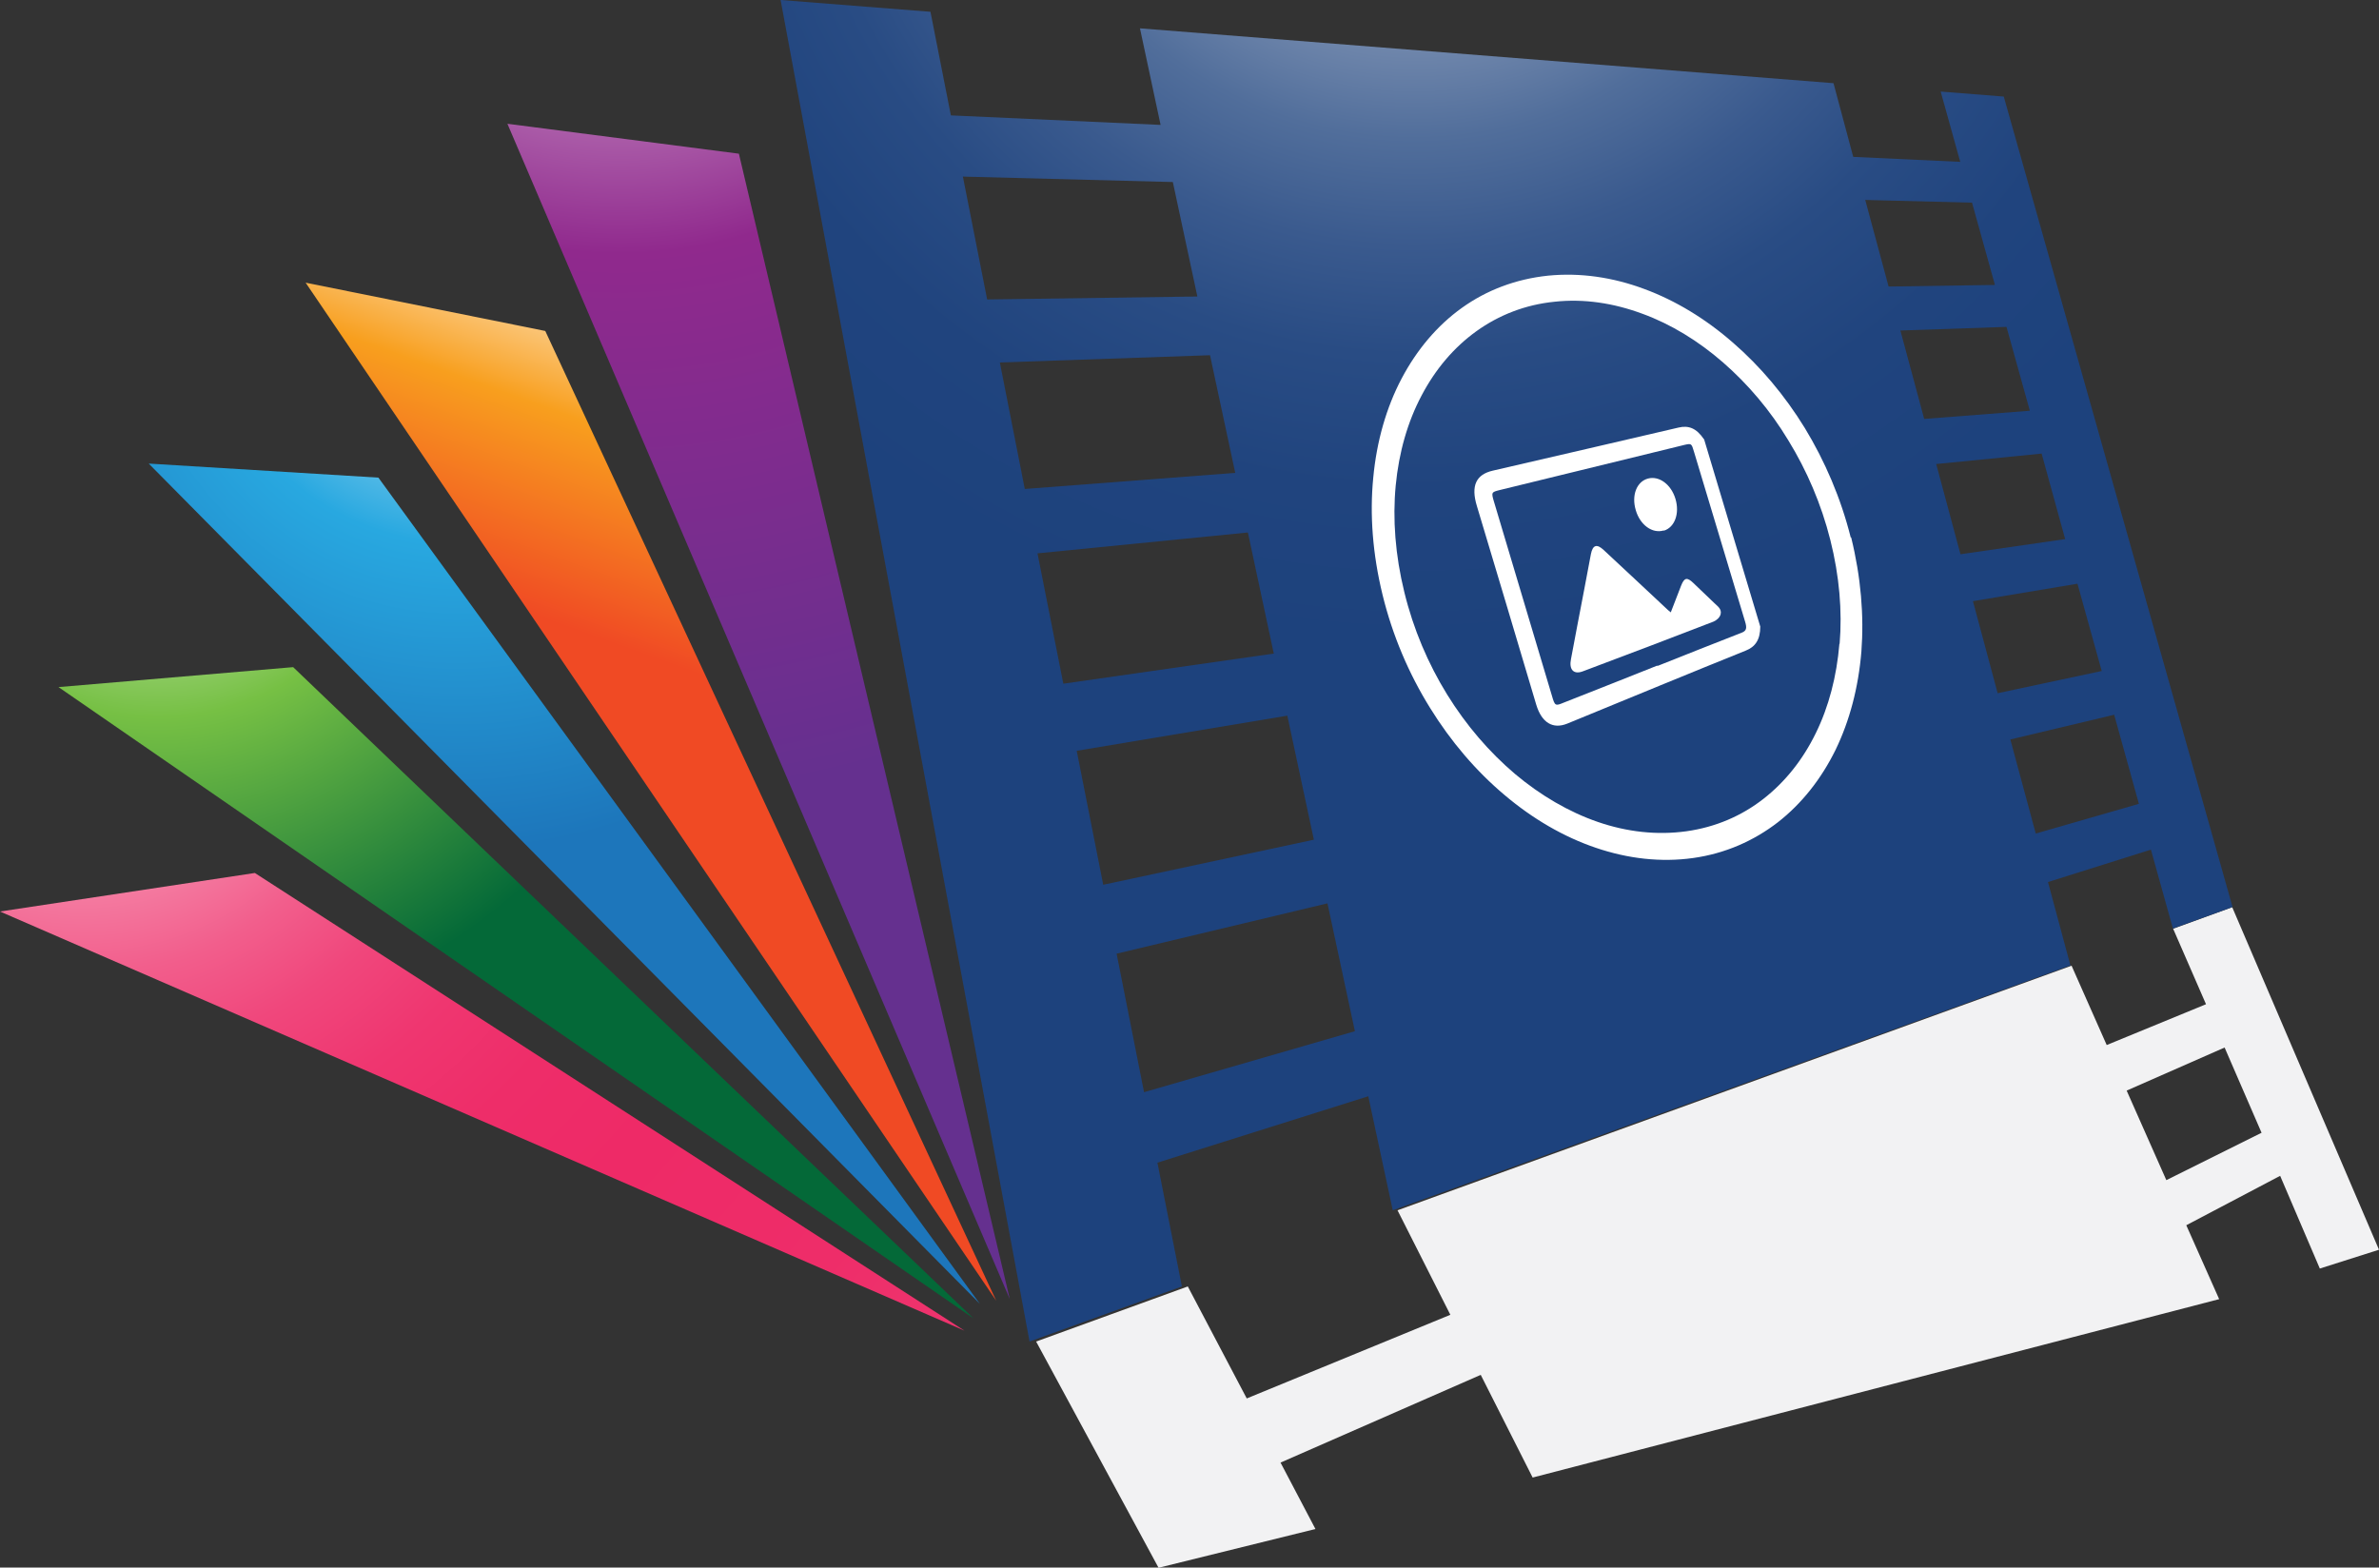 <svg xmlns="http://www.w3.org/2000/svg" xmlns:xlink="http://www.w3.org/1999/xlink" id="Layer_2" data-name="Layer 2" viewBox="0 0 104.93 69.15"><rect x="0" y="0" width="104.93" height="69.15" fill="#333333" stroke="none"/><defs><style>      .cls-1 {        fill: #f2f2f3;      }      .cls-1, .cls-2, .cls-3, .cls-4, .cls-5, .cls-6, .cls-7, .cls-8 {        stroke-width: 0px;      }      .cls-2 {        fill: url(#radial-gradient-2);      }      .cls-2, .cls-3, .cls-4, .cls-6, .cls-7 {        fill-rule: evenodd;      }      .cls-3 {        fill: url(#radial-gradient);      }      .cls-4 {        fill: url(#radial-gradient-3);      }      .cls-5 {        fill: #fff;      }      .cls-6 {        fill: url(#linear-gradient);      }      .cls-7 {        fill: url(#radial-gradient-4);      }      .cls-8 {        fill: url(#radial-gradient-5);      }    </style><radialGradient id="radial-gradient" cx="26.77" cy="-10.99" fx="26.77" fy="-10.99" r="46.21" gradientTransform="translate(2.16) scale(.94 1)" gradientUnits="userSpaceOnUse"><stop offset="0" stop-color="#fff"></stop><stop offset=".48" stop-color="#90298d"></stop><stop offset="1" stop-color="#65308f"></stop></radialGradient><linearGradient id="linear-gradient" x1="36.31" y1="13.72" x2="30.6" y2="29.66" gradientUnits="userSpaceOnUse"><stop offset="0" stop-color="#fff"></stop><stop offset=".48" stop-color="#f89f1e"></stop><stop offset="1" stop-color="#f04a24"></stop></linearGradient><radialGradient id="radial-gradient-2" cx="19.15" cy="11.46" fx="19.15" fy="11.46" r="26.04" gradientTransform="translate(2.16) scale(.94 1)" gradientUnits="userSpaceOnUse"><stop offset="0" stop-color="#fff"></stop><stop offset=".48" stop-color="#28a8e0"></stop><stop offset="1" stop-color="#1d76bb"></stop></radialGradient><radialGradient id="radial-gradient-3" cx="5.11" cy="18.92" fx="5.11" fy="18.92" r="26.51" gradientTransform="translate(2.16) scale(.94 1)" gradientUnits="userSpaceOnUse"><stop offset="0" stop-color="#fff"></stop><stop offset=".48" stop-color="#76c044"></stop><stop offset="1" stop-color="#046938"></stop></radialGradient><radialGradient id="radial-gradient-4" cx="3.71" cy="29.16" fx="3.71" fy="29.16" r="47.46" gradientUnits="userSpaceOnUse"><stop offset="0" stop-color="#fff"></stop><stop offset=".07" stop-color="#fbcddb"></stop><stop offset=".14" stop-color="#f7a2bc"></stop><stop offset=".21" stop-color="#f47da2"></stop><stop offset=".29" stop-color="#f25e8c"></stop><stop offset=".37" stop-color="#f0477c"></stop><stop offset=".46" stop-color="#ef3670"></stop><stop offset=".56" stop-color="#ee2d69"></stop><stop offset=".68" stop-color="#ee2a67"></stop><stop offset=".89" stop-color="#ee2d69"></stop><stop offset="1" stop-color="#ee336d"></stop></radialGradient><radialGradient id="radial-gradient-5" cx="62.38" cy="-11.76" fx="62.38" fy="-11.76" r="59.59" gradientUnits="userSpaceOnUse"><stop offset="0" stop-color="#fff"></stop><stop offset=".01" stop-color="#f3f5f8"></stop><stop offset=".08" stop-color="#c1cbdb"></stop><stop offset=".15" stop-color="#95a6c2"></stop><stop offset=".23" stop-color="#7087ac"></stop><stop offset=".3" stop-color="#516e9b"></stop><stop offset=".38" stop-color="#3a5a8e"></stop><stop offset=".46" stop-color="#294c84"></stop><stop offset=".56" stop-color="#20447e"></stop><stop offset=".68" stop-color="#1d427d"></stop><stop offset=".99" stop-color="#1d427d"></stop><stop offset="1" stop-color="#1d427d"></stop></radialGradient></defs><g id="Layer_1-2" data-name="Layer 1"><g><path class="cls-1" d="m98.46,40.02l-2.61.95,1.45,3.33-4.38,1.8-1.55-3.5-29.73,10.79,2.33,4.61-8.98,3.69-2.6-4.94-6.69,2.43,5.4,9.98,6.92-1.71-1.54-2.93,8.83-3.87,2.29,4.53,30.28-7.87-1.45-3.26,4.14-2.18,1.75,4.09,2.61-.83-6.47-15.1Zm-2.91,12.04l-1.75-3.95,4.32-1.9,1.63,3.76-4.2,2.09Z"></path><g><polygon class="cls-3" points="22.38 5.46 32.59 6.78 44.54 57.31 22.38 5.46"></polygon><polygon class="cls-6" points="13.48 12.47 24.05 14.6 43.94 57.38 13.48 12.47"></polygon><polygon class="cls-2" points="6.56 20.45 16.69 21.07 43.22 57.52 6.56 20.45"></polygon><polygon class="cls-4" points="2.58 30.31 12.93 29.43 42.94 58.16 2.58 30.31"></polygon><polygon class="cls-7" points="0 40.21 11.24 38.51 42.54 58.7 0 40.21"></polygon><path class="cls-8" d="m85.61,4.04l2.77.22,10.09,35.75-2.63.95-.97-3.48-4.54,1.43.99,3.68-29.89,10.8-1.08-5.03-9.3,2.93,1.08,5.46-6.72,2.43L34.43,0l6.61.52.9,4.57,9.25.42-.91-4.26,30.59,2.42.87,3.25,4.72.22-.86-3.09Zm5.48,19.75l-1.04-3.78-4.65.46,1.07,3.98,4.63-.67m-3.11-11.21l-1.01-3.63-4.71-.12,1.03,3.82,4.69-.07m1.54,5.55l-1.03-3.7-4.68.16,1.05,3.9,4.66-.36m4.81,17.34l-1.09-3.93-4.58,1.09,1.12,4.15,4.55-1.31M52.81,13.07l-1.08-5.04-9.26-.24,1.07,5.42,9.27-.13m3.37,15.74l-1.14-5.33-9.28.92,1.14,5.75,9.29-1.33m3.57,16.66l-1.21-5.64-9.3,2.22,1.21,6.11,9.3-2.69m-5.28-24.64l-1.11-5.18-9.27.32,1.1,5.58,9.28-.71m38.22,8.74l-1.07-3.85-4.61.77,1.09,4.06,4.59-.98m-34.75,7.44l-1.17-5.47-9.29,1.55,1.17,5.91,9.3-1.99"></path><path class="cls-5" d="m81.63,23.71c-.44-1.75-1.14-3.37-2.02-4.82-.89-1.45-1.97-2.73-3.17-3.77-1.2-1.05-2.53-1.86-3.91-2.37-1.39-.52-2.83-.73-4.25-.59-1.43.15-2.71.64-3.8,1.42-1.09.78-1.99,1.85-2.66,3.12-.67,1.27-1.1,2.76-1.25,4.37-.16,1.62-.03,3.37.41,5.17.44,1.8,1.16,3.48,2.09,4.98.92,1.49,2.04,2.8,3.29,3.85,1.24,1.05,2.61,1.85,4.03,2.33,1.41.48,2.87.65,4.29.45,1.42-.2,2.68-.76,3.74-1.58,1.05-.82,1.91-1.91,2.54-3.19.62-1.28,1.01-2.75,1.14-4.34.12-1.58-.02-3.28-.45-5.03Zm-.5,4.69c-.12,1.44-.47,2.78-1.04,3.94-.57,1.17-1.35,2.15-2.31,2.9-.96.75-2.11,1.25-3.4,1.43-1.3.18-2.62.03-3.9-.41-1.28-.44-2.53-1.17-3.66-2.12-1.13-.96-2.15-2.14-2.99-3.5-.84-1.36-1.49-2.88-1.89-4.52-.4-1.63-.52-3.22-.38-4.7.14-1.47.53-2.82,1.14-3.97.61-1.16,1.42-2.12,2.42-2.84.99-.71,2.15-1.17,3.45-1.3,1.3-.14,2.6.06,3.87.53,1.26.46,2.47,1.2,3.56,2.15,1.09.95,2.08,2.11,2.88,3.44.81,1.32,1.45,2.8,1.85,4.39.4,1.59.53,3.14.41,4.58Z"></path><g><path class="cls-5" d="m75.16,19.37l2.48,8.27c0,.59-.23.9-.64,1.06-2.41.97-5.02,2.05-7.87,3.22-.64.26-1.13-.04-1.37-.83-.87-2.92-1.74-5.85-2.62-8.77-.27-.89-.04-1.39.71-1.56,2.96-.69,5.69-1.31,8.19-1.9.43-.1.78.02,1.11.51Zm-2.06,10.01c1.29-.51,2.53-1.01,3.72-1.47.21-.08.24-.2.15-.49-.75-2.49-1.5-4.99-2.25-7.48-.11-.38-.12-.38-.4-.32-2.51.61-5.22,1.28-8.18,2-.36.09-.37.1-.24.53.85,2.84,1.7,5.69,2.55,8.54.13.45.15.46.51.31,1.44-.57,2.82-1.11,4.14-1.64Z"></path><path class="cls-5" d="m73.69,27.02c.16-.41.31-.8.46-1.19.14-.35.26-.38.54-.11.31.3.62.59.93.89.13.13.33.25.27.49-.04.15-.19.27-.31.32-1.78.69-3.68,1.41-5.7,2.17-.04.01-.07.03-.11.04-.37.12-.57-.1-.48-.55.19-1.03.39-2.05.58-3.05.1-.53.2-1.06.3-1.59.08-.4.26-.46.56-.18.93.86,1.84,1.72,2.73,2.55.07.07.14.13.24.21Z"></path><path class="cls-5" d="m73.38,23.4c-.5.15-1.04-.24-1.23-.89-.2-.66.04-1.27.54-1.4.49-.13,1.02.26,1.21.9.19.64-.03,1.25-.51,1.4Z"></path></g></g></g></g></svg>
